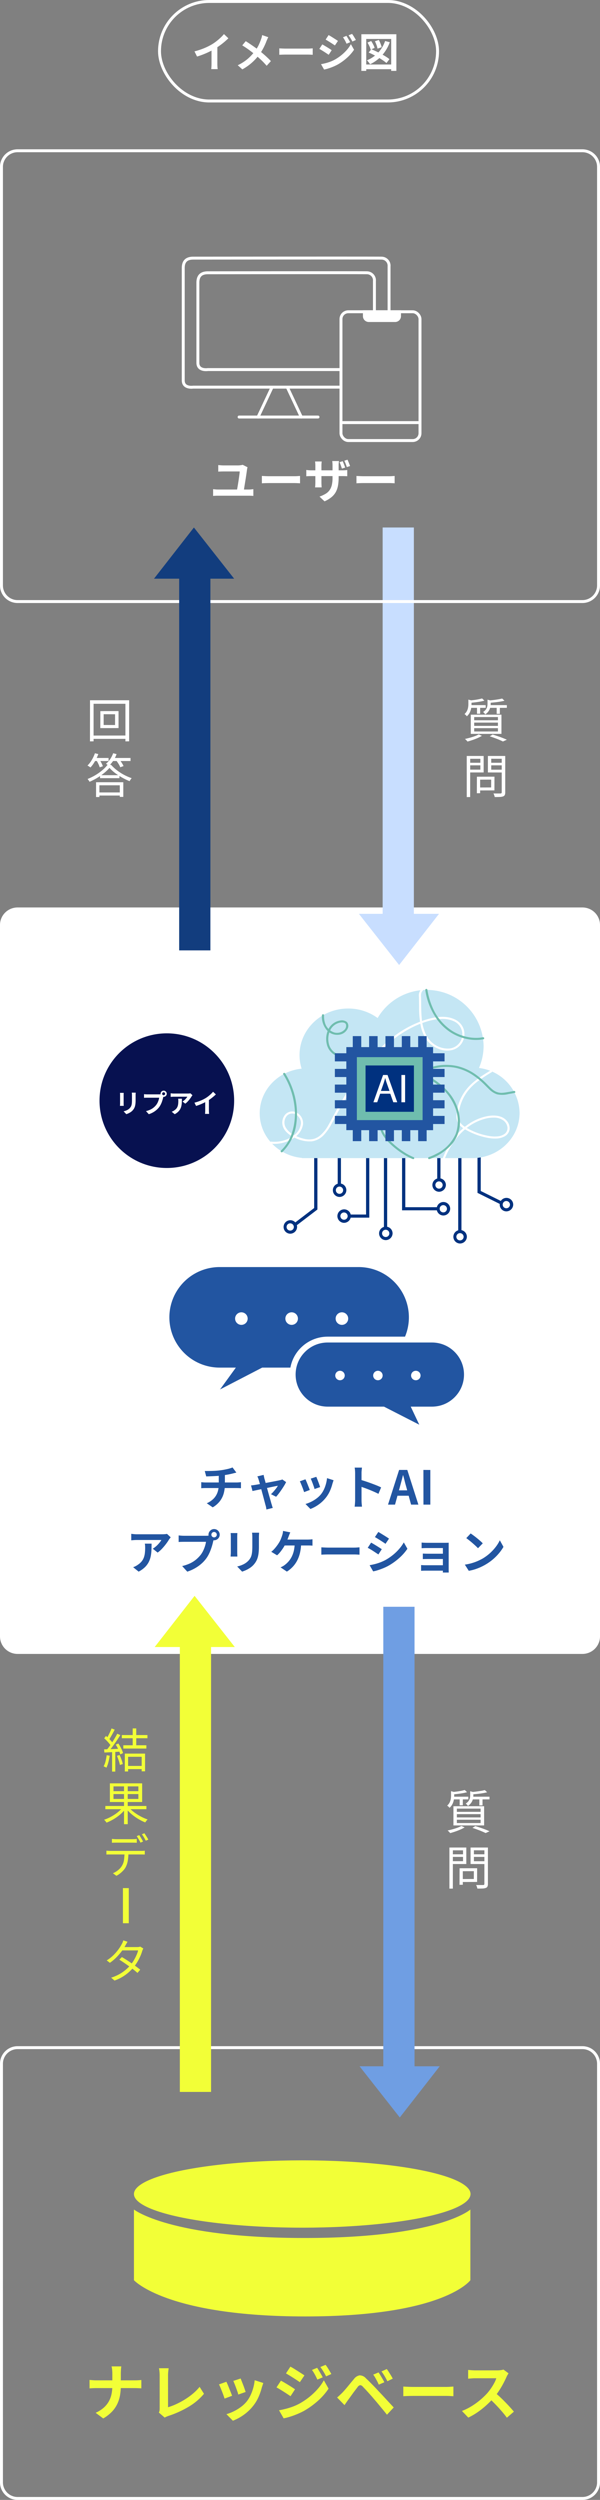 <svg xmlns="http://www.w3.org/2000/svg" xmlns:xlink="http://www.w3.org/1999/xlink" width="205" height="854" viewBox="0 0 205 854">
  <rect x="0" y="0" width="205" height="854" fill="#808080" stroke="none"/>
  <defs>
    <clipPath id="clip-path">
      <rect id="長方形_85629" data-name="長方形 85629" width="88.794" height="86.979" fill="none"/>
    </clipPath>
  </defs>
  <g id="グループ_80529" data-name="グループ 80529" transform="translate(-18181 4001)">
    <path id="パス_218831" data-name="パス 218831" d="M6-50H199a6,6,0,0,1,6,6V199a6,6,0,0,1-6,6H6a6,6,0,0,1-6-6V-44A6,6,0,0,1,6-50Z" transform="translate(18181 -3641)" fill="#fff"/>
    <g id="パス_218832" data-name="パス 218832" transform="translate(18181 -3292)" fill="none">
      <path d="M6-10H199a6,6,0,0,1,6,6V139a6,6,0,0,1-6,6H6a6,6,0,0,1-6-6V-4A6,6,0,0,1,6-10Z" stroke="none"/>
      <path d="M 6 -9 C 3.243 -9 1 -6.757 1 -4 L 1 139 C 1 141.757 3.243 144 6 144 L 199 144 C 201.757 144 204 141.757 204 139 L 204 -4 C 204 -6.757 201.757 -9 199 -9 L 6 -9 M 6 -10 L 199 -10 C 202.314 -10 205 -7.314 205 -4 L 205 139 C 205 142.314 202.314 145 199 145 L 6 145 C 2.686 145 0 142.314 0 139 L 0 -4 C 0 -7.314 2.686 -10 6 -10 Z" stroke="none" fill="#fff"/>
    </g>
    <path id="パス_218833" data-name="パス 218833" d="M16726.615-3604.634h-131.979v10.67h131.979v8.113l17.486-13.745-17.486-13.634Z" transform="translate(14717.771 -20415.439) rotate(90)" fill="#c8deff"/>
    <path id="パス_218842" data-name="パス 218842" d="M-1.3-13.408l.8.752a12.7,12.7,0,0,1-1.472.336q-.832.144-1.7.248T-5.36-11.9a1.6,1.6,0,0,0-.1-.392,2.47,2.47,0,0,0-.184-.392q.768-.08,1.584-.184t1.544-.248Q-1.792-13.264-1.3-13.408Zm6.864.032.8.752q-.688.176-1.568.32t-1.816.24q-.936.1-1.8.16a2.358,2.358,0,0,0-.112-.392A2.98,2.98,0,0,0,.9-12.688q.832-.064,1.7-.176t1.656-.24A13.167,13.167,0,0,0,5.568-13.376Zm-11.536.368,1.392.384q-.032.16-.32.208v1.04a8.039,8.039,0,0,1-.12,1.312A5.281,5.281,0,0,1-5.48-8.632,4.514,4.514,0,0,1-6.5-7.3,1.087,1.087,0,0,0-6.7-7.568q-.144-.144-.3-.28A2.517,2.517,0,0,0-7.3-8.064a3.729,3.729,0,0,0,.856-1.1,4.209,4.209,0,0,0,.376-1.16,6.776,6.776,0,0,0,.1-1.1Zm6.544.032,1.376.352q-.016.16-.3.192v.928a5.254,5.254,0,0,1-.144,1.16A3.87,3.87,0,0,1,.96-9.1,4.2,4.2,0,0,1-.208-7.952a1.887,1.887,0,0,0-.208-.3q-.128-.152-.272-.3A1.578,1.578,0,0,0-.96-8.768a3.374,3.374,0,0,0,.984-.888,2.778,2.778,0,0,0,.44-.952,4.08,4.08,0,0,0,.112-.928ZM-5.488-11.12H-.064v.928H-5.488Zm6.544,0H7.168v.928H1.056Zm-4.08.336h1.072v2.608H-3.024Zm6.72,0H4.784v2.64H3.7Zm-7.68,5.632v1.12H4.128v-1.12Zm0,1.9v1.136H4.128V-3.248Zm0-3.792v1.1H4.128v-1.1Zm-1.168-.816H5.328V-1.3H-5.152Zm6.5,7.392.976-.608Q3.2-.8,4.1-.5t1.7.616q.8.312,1.376.584l-1.344.608q-.5-.256-1.216-.56T3.056.136Q2.224-.176,1.344-.464ZM-2.432-1.12l1.1.5a14.441,14.441,0,0,1-1.5.752Q-3.664.5-4.56.8t-1.7.528a3.417,3.417,0,0,0-.256-.3Q-6.672.864-6.84.7A2.108,2.108,0,0,0-7.152.432q.832-.176,1.7-.416t1.656-.528A9.7,9.7,0,0,0-2.432-1.12Zm-.112,14.456,5.488-.016-.016,4.688-5.472.016V17.016L1.808,17l.016-2.672-4.368.016Zm-.512,0,1.1-.016v5.648l-1.12.016ZM-5.968,8.568H-1.52l.016.88H-5.968Zm7.376,0H5.952v.88H1.408Zm4.016-2.32h1.2V18.664a2.078,2.078,0,0,1-.16.92,1.021,1.021,0,0,1-.56.472,3.519,3.519,0,0,1-1.112.192q-.712.032-1.768.032a1.886,1.886,0,0,0-.088-.4q-.072-.224-.16-.448a2.594,2.594,0,0,0-.184-.384q.544.016,1.032.016H5.008a.488.488,0,0,0,.312-.1.462.462,0,0,0,.1-.3Zm-11.3,0h5.12V11.88h-5.12v-.96h4V7.208h-4Zm11.92,0v.96L1.84,7.192v3.744H6.048v.96L.7,11.88V6.248Zm-12.576,0h1.184L-5.36,20.28l-1.168.016Z" transform="translate(18347 -3749)" fill="#fff"/>
    <path id="パス_218841" data-name="パス 218841" d="M-2.016-8.016v3.68l3.9.016V-8Zm-1.12-1.056,6.208-.016V-3.28l-6.224.016Zm-3.536-3.712H6.7L6.688,1.248l-1.264.016V-11.584H-5.456V1.248l-1.232.016ZM-6-.72,6.16-.736V.4H-5.984Zm2.752,13.528H3.376v1.024H-3.248Zm-.7,5.9h8v1.056h-8Zm3.92-8.4A13,13,0,0,1-1.8,12.032,20.955,20.955,0,0,1-4.16,13.7a19.726,19.726,0,0,1-2.672,1.368,2.875,2.875,0,0,0-.3-.48q-.2-.272-.376-.48A18.239,18.239,0,0,0-4.776,12.76a17.422,17.422,0,0,0,2.368-1.7A11.56,11.56,0,0,0-.672,9.256H.5a14.665,14.665,0,0,0,2.056,1.9,17.414,17.414,0,0,0,2.464,1.576,17.014,17.014,0,0,0,2.552,1.1,3.081,3.081,0,0,0-.4.5l-.336.52a20.806,20.806,0,0,1-2.5-1.2A20.606,20.606,0,0,1,1.9,12.072,13.714,13.714,0,0,1-.032,10.312Zm-4.576,4.912H4.7v5.008H3.5V16.264h-6.96V20.28H-4.608Zm-.736-8.288H-.336v1.04H-5.344Zm6.048,0H7.168v1.04H.7Zm-5.7-1.616,1.152.288a14.866,14.866,0,0,1-.752,1.72A15.749,15.749,0,0,1-5.512,8.9a9.94,9.94,0,0,1-1.016,1.288,2.115,2.115,0,0,0-.28-.224q-.184-.128-.384-.248t-.344-.2A8.857,8.857,0,0,0-6.072,7.624,12.892,12.892,0,0,0-4.992,5.32Zm6.224,0L2.4,5.608a10,10,0,0,1-1.12,2.24A9.82,9.82,0,0,1-.224,9.64,1.5,1.5,0,0,0-.5,9.4L-.88,9.136a2.743,2.743,0,0,0-.352-.216A7.217,7.217,0,0,0,.216,7.328,8.568,8.568,0,0,0,1.232,5.32ZM-4.512,7.7l1.024-.288q.352.544.7,1.2a7.525,7.525,0,0,1,.5,1.152l-1.072.368a8.553,8.553,0,0,0-.464-1.184A9.783,9.783,0,0,0-4.512,7.7Zm6.736.016L3.28,7.368a11.822,11.822,0,0,1,.864,1.176,7.577,7.577,0,0,1,.64,1.16l-1.12.4a6.834,6.834,0,0,0-.592-1.16A12.234,12.234,0,0,0,2.224,7.72Z" transform="translate(18218.428 -3749)" fill="#fff"/>
    <path id="パス_218846" data-name="パス 218846" d="M-1.3-13.408l.8.752a12.7,12.7,0,0,1-1.472.336q-.832.144-1.7.248T-5.36-11.9a1.6,1.6,0,0,0-.1-.392,2.47,2.47,0,0,0-.184-.392q.768-.08,1.584-.184t1.544-.248Q-1.792-13.264-1.3-13.408Zm6.864.032.8.752q-.688.176-1.568.32t-1.816.24q-.936.1-1.8.16a2.358,2.358,0,0,0-.112-.392A2.98,2.98,0,0,0,.9-12.688q.832-.064,1.7-.176t1.656-.24A13.167,13.167,0,0,0,5.568-13.376Zm-11.536.368,1.392.384q-.032.16-.32.208v1.04a8.039,8.039,0,0,1-.12,1.312A5.281,5.281,0,0,1-5.48-8.632,4.514,4.514,0,0,1-6.5-7.3,1.087,1.087,0,0,0-6.7-7.568q-.144-.144-.3-.28A2.517,2.517,0,0,0-7.3-8.064a3.729,3.729,0,0,0,.856-1.1,4.209,4.209,0,0,0,.376-1.16,6.776,6.776,0,0,0,.1-1.1Zm6.544.032,1.376.352q-.016.16-.3.192v.928a5.254,5.254,0,0,1-.144,1.16A3.87,3.87,0,0,1,.96-9.1,4.2,4.2,0,0,1-.208-7.952a1.887,1.887,0,0,0-.208-.3q-.128-.152-.272-.3A1.578,1.578,0,0,0-.96-8.768a3.374,3.374,0,0,0,.984-.888,2.778,2.778,0,0,0,.44-.952,4.08,4.08,0,0,0,.112-.928ZM-5.488-11.12H-.064v.928H-5.488Zm6.544,0H7.168v.928H1.056Zm-4.08.336h1.072v2.608H-3.024Zm6.72,0H4.784v2.64H3.7Zm-7.68,5.632v1.12H4.128v-1.12Zm0,1.9v1.136H4.128V-3.248Zm0-3.792v1.1H4.128v-1.1Zm-1.168-.816H5.328V-1.3H-5.152Zm6.5,7.392.976-.608Q3.2-.8,4.1-.5t1.7.616q.8.312,1.376.584l-1.344.608q-.5-.256-1.216-.56T3.056.136Q2.224-.176,1.344-.464ZM-2.432-1.12l1.1.5a14.441,14.441,0,0,1-1.5.752Q-3.664.5-4.56.8t-1.7.528a3.417,3.417,0,0,0-.256-.3Q-6.672.864-6.84.7A2.108,2.108,0,0,0-7.152.432q.832-.176,1.7-.416t1.656-.528A9.7,9.7,0,0,0-2.432-1.12Zm-.112,14.456,5.488-.016-.016,4.688-5.472.016V17.016L1.808,17l.016-2.672-4.368.016Zm-.512,0,1.1-.016v5.648l-1.12.016ZM-5.968,8.568H-1.52l.016.88H-5.968Zm7.376,0H5.952v.88H1.408Zm4.016-2.32h1.2V18.664a2.078,2.078,0,0,1-.16.92,1.021,1.021,0,0,1-.56.472,3.519,3.519,0,0,1-1.112.192q-.712.032-1.768.032a1.886,1.886,0,0,0-.088-.4q-.072-.224-.16-.448a2.594,2.594,0,0,0-.184-.384q.544.016,1.032.016H5.008a.488.488,0,0,0,.312-.1.462.462,0,0,0,.1-.3Zm-11.3,0h5.12V11.88h-5.12v-.96h4V7.208h-4Zm11.92,0v.96L1.84,7.192v3.744H6.048v.96L.7,11.88V6.248Zm-12.576,0h1.184L-5.36,20.28l-1.168.016Z" transform="translate(18341.078 -3376.112)" fill="#fff"/>
    <path id="パス_218834" data-name="パス 218834" d="M16726.615-3604.634h-151.979v10.67h151.979v8.113l17.486-13.745-17.486-13.634Z" transform="translate(21847.078 13288.26) rotate(-90)" fill="#f2ff37"/>
    <path id="パス_218845" data-name="パス 218845" d="M2.336-13.44H3.552v6.272H2.336ZM.256-.624H5.968V.464H.256ZM-1.376-11.168H7.376v1.088H-1.376ZM-.864-7.68H7.008v1.12H-.864Zm.512,2.848H6.56V1.216H5.408v-4.96H.768V1.264H-.352ZM-4.88-13.44l1.072.416q-.288.576-.64,1.216t-.688,1.224q-.336.584-.656,1.032l-.832-.368q.3-.464.624-1.08t.624-1.264Q-5.072-12.912-4.88-13.44Zm1.936,1.824,1.056.448q-.56.912-1.24,1.912T-4.5-7.312q-.688.944-1.3,1.632l-.768-.4q.464-.544.96-1.232t.984-1.44q.488-.752.92-1.488T-2.944-11.616Zm-4.448,1.552.592-.8q.448.368.912.816t.848.888a5.5,5.5,0,0,1,.592.792l-.64.928a6.9,6.9,0,0,0-.6-.848q-.376-.464-.824-.928T-7.392-10.064ZM-3.456-7.9l.9-.384q.352.528.672,1.12t.568,1.152A6.316,6.316,0,0,1-.96-5.008L-1.9-4.56a9.489,9.489,0,0,0-.368-1.024q-.24-.576-.544-1.184A12.663,12.663,0,0,0-3.456-7.9ZM-7.424-6.288q1.072-.032,2.552-.088t3.048-.136l-.016.992q-1.488.1-2.928.184t-2.56.136ZM-3.04-4.064l.9-.3q.352.736.664,1.6A11.029,11.029,0,0,1-1.04-1.28l-.992.336a10.97,10.97,0,0,0-.4-1.512Q-2.72-3.328-3.04-4.064Zm-3.5-.224,1.024.176A19.446,19.446,0,0,1-5.968-1.88,9.718,9.718,0,0,1-6.64-.016a1.864,1.864,0,0,0-.28-.16l-.352-.168A2.9,2.9,0,0,0-7.6-.48a6.86,6.86,0,0,0,.664-1.752A20.551,20.551,0,0,0-6.544-4.288ZM-4.7-5.824h1.088V1.312H-4.7Zm-2.3,18.88H7.024v1.1H-7.008ZM-.624,5.728H.64V19.28H-.624Zm-.432,7.792,1.008.448A12.318,12.318,0,0,1-1.872,15.9a15.987,15.987,0,0,1-2.3,1.656,16.138,16.138,0,0,1-2.424,1.192q-.1-.144-.24-.336t-.3-.36a3.869,3.869,0,0,0-.3-.3,13.415,13.415,0,0,0,1.808-.736,16.579,16.579,0,0,0,1.768-1.008,12.921,12.921,0,0,0,1.568-1.2A10.167,10.167,0,0,0-1.056,13.52Zm2.048-.048a9.273,9.273,0,0,0,1.272,1.28,15.4,15.4,0,0,0,1.608,1.176,17.722,17.722,0,0,0,1.784,1,14.718,14.718,0,0,0,1.784.736,3.1,3.1,0,0,0-.288.3q-.16.184-.3.376t-.232.336a16.545,16.545,0,0,1-1.8-.856,17.65,17.65,0,0,1-1.792-1.128,16.723,16.723,0,0,1-1.64-1.336A12.436,12.436,0,0,1,.048,13.9Zm-5.216-4.48v1.664h8.5V8.992Zm0-2.624V8h8.5V6.368Zm-1.232-1.04H5.568V11.7H-5.456Zm.7,18.976.712.064q.36.032.744.032H2.24q.336,0,.744-.024t.744-.072v1.328q-.352-.032-.744-.04t-.744-.008H-3.28q-.4,0-.776.008t-.7.04ZM-6.64,28.32q.32.032.664.056t.712.024H5.216q.256,0,.608-.016a5.406,5.406,0,0,0,.64-.064v1.328q-.256-.016-.6-.024t-.648-.008H-5.968q-.352,0-.672.032Zm7.52.656a16.33,16.33,0,0,1-.216,2.76A7.636,7.636,0,0,1-.08,34a5.535,5.535,0,0,1-.776,1.064A9.453,9.453,0,0,1-1.944,36.08a7.591,7.591,0,0,1-1.288.832l-1.184-.88a7.121,7.121,0,0,0,1.744-1.04,5.6,5.6,0,0,0,1.28-1.408,5.256,5.256,0,0,0,.768-2.12,18.237,18.237,0,0,0,.16-2.488Zm3.68-5.968a7.866,7.866,0,0,1,.448.664q.24.392.472.792t.392.736l-.864.384q-.24-.5-.608-1.128t-.688-1.1Zm1.76-.64q.208.288.464.688t.5.792a7.564,7.564,0,0,1,.384.7l-.864.384q-.256-.528-.616-1.144a9.425,9.425,0,0,0-.712-1.064Zm-7.68,42.3q.768.448,1.616.992t1.688,1.128q.84.584,1.608,1.144t1.36,1.056l-.944,1.1q-.544-.5-1.3-1.1T1.056,67.784q-.848-.616-1.7-1.192t-1.584-1.04Zm7.328-2.928a2.417,2.417,0,0,0-.208.424q-.1.248-.176.44a12.814,12.814,0,0,1-.64,1.76,18.292,18.292,0,0,1-.976,1.9A14.506,14.506,0,0,1,2.688,68.1a15.417,15.417,0,0,1-2.68,2.552A14.719,14.719,0,0,1-3.872,72.7l-1.152-.992a14.389,14.389,0,0,0,2.712-1.144,14.072,14.072,0,0,0,2.2-1.5,13.313,13.313,0,0,0,1.7-1.68,11.68,11.68,0,0,0,1.144-1.616,16.593,16.593,0,0,0,.9-1.752,9.361,9.361,0,0,0,.56-1.624H-1.744l.512-1.136H3.856a4.079,4.079,0,0,0,.592-.04,1.953,1.953,0,0,0,.464-.12ZM.576,59.44q-.208.32-.4.672t-.32.576a18.111,18.111,0,0,1-1.24,1.928A18.777,18.777,0,0,1-3.16,64.7a16.12,16.12,0,0,1-2.3,1.936l-1.072-.832a12.6,12.6,0,0,0,2.384-1.872,16.133,16.133,0,0,0,1.7-2,14.519,14.519,0,0,0,1.056-1.7,4.58,4.58,0,0,0,.288-.584,3.724,3.724,0,0,0,.224-.68Z" transform="translate(18224 -3397.112)" fill="#f2ff37"/>
    <g id="グループ_80524" data-name="グループ 80524" transform="translate(17994 -9331)">
      <g id="長方形_85621" data-name="長方形 85621" transform="translate(241 5330)" fill="none" stroke="#fff" stroke-width="1">
        <rect width="96" height="35" rx="17.5" stroke="none"/>
        <rect x="0.5" y="0.5" width="95" height="34" rx="17" fill="none"/>
      </g>
      <path id="パス_218839" data-name="パス 218839" d="M-34.552-5.446a24.5,24.5,0,0,0,3.423-1.141,20.363,20.363,0,0,0,2.695-1.365,15.274,15.274,0,0,0,1.463-1.029q.735-.581,1.386-1.2a11.745,11.745,0,0,0,1.1-1.176l1.512,1.442q-.644.63-1.407,1.274T-25.97-7.406q-.826.588-1.638,1.078-.8.462-1.785.952t-2.079.924q-1.092.434-2.2.77Zm5.824-1.61,1.988-.462v6.3q0,.308.014.672t.042.679a3.34,3.34,0,0,0,.07.483h-2.212q.028-.168.049-.483t.035-.679q.014-.364.014-.672Zm19.39-3.234a5.97,5.97,0,0,0-.308.623q-.168.385-.28.637-.252.7-.63,1.519t-.854,1.645a14.992,14.992,0,0,1-1.05,1.582,19.761,19.761,0,0,1-1.463,1.715A17.542,17.542,0,0,1-15.792-.882,18.237,18.237,0,0,1-18.2.7L-19.768-.714a15.592,15.592,0,0,0,3.3-2.093,15.912,15.912,0,0,0,2.478-2.625A11.156,11.156,0,0,0-12.621-7.6,19.46,19.46,0,0,0-11.76-9.73a4.921,4.921,0,0,0,.2-.651q.091-.371.133-.637Zm-7.7,1.358q.532.322,1.127.721t1.2.819q.609.42,1.162.826t1,.742q1.12.882,2.184,1.834t1.918,1.862l-1.442,1.6Q-10.808-1.6-11.76-2.5t-2.058-1.827q-.378-.322-.868-.7t-1.057-.8q-.567-.42-1.2-.847T-18.228-7.5Zm11.466,2.45.644.035q.392.021.819.035t.791.014H4.2q.49,0,.924-.035t.714-.049v2.2l-.714-.042q-.476-.028-.924-.028H-3.318q-.6,0-1.232.021t-1.022.049Zm22.932-4.27q.2.294.427.679t.455.77q.224.385.392.721l-1.218.518q-.21-.448-.392-.805t-.385-.7q-.2-.343-.455-.693Zm1.918-.672a5.81,5.81,0,0,1,.462.644q.238.378.462.756t.392.686l-1.19.532q-.224-.434-.427-.784t-.413-.672q-.21-.322-.476-.672Zm-8.008.406q.35.182.784.448t.882.553l.854.546q.406.259.672.455l-1.036,1.54-.693-.462q-.4-.266-.84-.546t-.868-.539q-.427-.259-.763-.455ZM8.68-1.078q.784-.14,1.6-.35a15.693,15.693,0,0,0,1.61-.511A11.7,11.7,0,0,0,13.44-2.66a15.737,15.737,0,0,0,2.219-1.512,15.335,15.335,0,0,0,1.855-1.785A10.763,10.763,0,0,0,18.886-7.91l1.078,1.9a14.565,14.565,0,0,1-2.4,2.751A18.5,18.5,0,0,1,14.406-.966a16.419,16.419,0,0,1-1.568.749q-.854.357-1.673.609A12.707,12.707,0,0,1,9.73.756Zm.434-6.748q.35.182.8.448t.9.539q.448.273.847.532t.665.455L11.3-4.284q-.308-.21-.707-.476t-.84-.546q-.441-.28-.868-.539t-.777-.441ZM30.576-8.988l1.6.406a13.666,13.666,0,0,1-2.688,4.536,13.022,13.022,0,0,1-4.046,3,2.931,2.931,0,0,0-.28-.427q-.2-.259-.406-.511t-.378-.42A10.79,10.79,0,0,0,28.2-5,11.061,11.061,0,0,0,30.576-8.988ZM24.962-5.054l.91-1.134q.784.322,1.652.735t1.715.868q.847.455,1.582.917a11.55,11.55,0,0,1,1.239.882L31.038-1.47a12.237,12.237,0,0,0-1.183-.9q-.707-.483-1.533-.973t-1.694-.931Q25.76-4.718,24.962-5.054Zm-.406-3.4,1.26-.532a12.047,12.047,0,0,1,.7,1.2,6.575,6.575,0,0,1,.476,1.148l-1.344.588a6.11,6.11,0,0,0-.427-1.169A11.349,11.349,0,0,0,24.556-8.456ZM27.1-8.9l1.33-.448a12.916,12.916,0,0,1,.588,1.267,6.71,6.71,0,0,1,.378,1.2l-1.4.5a6.351,6.351,0,0,0-.189-.756q-.133-.434-.315-.9A9.34,9.34,0,0,0,27.1-8.9ZM22.47-11.3H34.426V1.218H32.662V-9.688H24.136V1.218H22.47ZM23.436-.966h9.912V.644H23.436Z" transform="translate(288 5353)" fill="#fff"/>
    </g>
    <g id="グループ_80525" data-name="グループ 80525" transform="translate(18269.73 -3663.181)">
      <path id="パス_218723" data-name="パス 218723" d="M1026.994,776.1l-8.147-4.047V757.716h1.111v13.69l7.548,3.749Z" transform="translate(-944.435 -702.374)" fill="#00317f"/>
      <rect id="長方形_85622" data-name="長方形 85622" width="1.111" height="27.562" transform="translate(67.824 55.341)" fill="#00317f"/>
      <rect id="長方形_85623" data-name="長方形 85623" width="1.111" height="10.486" transform="translate(60.655 55.341)" fill="#00317f"/>
      <path id="パス_218724" data-name="パス 218724" d="M679.636,778.014H666v-20.3h1.111V776.95h12.523Z" transform="translate(-617.36 -702.375)" fill="#00317f"/>
      <rect id="長方形_85624" data-name="長方形 85624" width="1.111" height="27.562" transform="translate(42.442 55.341)" fill="#00317f"/>
      <path id="パス_218725" data-name="パス 218725" d="M146.923,773.515l-.693-.832,7.929-6.058V746.28h1.111v20.858Z" transform="translate(-135.55 -691.774)" fill="#00317f"/>
      <rect id="長方形_85625" data-name="長方形 85625" width="1.111" height="13.41" transform="translate(26.65 54.506)" fill="#00317f"/>
      <path id="パス_218726" data-name="パス 218726" d="M402.41,769.919h-8.694v-1.064H401.3V746.28h1.111Z" transform="translate(-364.962 -691.774)" fill="#00317f"/>
      <g id="グループ_80490" data-name="グループ 80490" transform="translate(0 0.001)">
        <g id="グループ_80489" data-name="グループ 80489" transform="translate(0 0)" clip-path="url(#clip-path)">
          <path id="パス_218727" data-name="パス 218727" d="M1129.5,984.774a1.774,1.774,0,1,0,1.851,1.773,1.813,1.813,0,0,0-1.851-1.773" transform="translate(-1045.288 -912.851)" fill="#fff"/>
          <path id="パス_218728" data-name="パス 218728" d="M1122.447,982.1a2.307,2.307,0,1,1,2.406-2.3,2.36,2.36,0,0,1-2.406,2.3m0-3.546a1.242,1.242,0,1,0,1.3,1.241,1.27,1.27,0,0,0-1.3-1.241" transform="translate(-1038.238 -906.099)" fill="#00317f"/>
          <path id="パス_218729" data-name="パス 218729" d="M912.762,1135.091a1.774,1.774,0,1,0,1.851,1.773,1.813,1.813,0,0,0-1.851-1.773" transform="translate(-844.382 -1052.189)" fill="#fff"/>
          <path id="パス_218730" data-name="パス 218730" d="M905.713,1132.417a2.307,2.307,0,1,1,2.406-2.3,2.36,2.36,0,0,1-2.406,2.3m0-3.546a1.242,1.242,0,1,0,1.3,1.241,1.27,1.27,0,0,0-1.3-1.241" transform="translate(-837.334 -1045.437)" fill="#00317f"/>
          <path id="パス_218731" data-name="パス 218731" d="M814.6,893.037a1.774,1.774,0,1,0,1.851,1.773,1.813,1.813,0,0,0-1.851-1.773" transform="translate(-753.391 -827.814)" fill="#fff"/>
          <path id="パス_218732" data-name="パス 218732" d="M807.552,890.363a2.307,2.307,0,1,1,2.406-2.3,2.36,2.36,0,0,1-2.406,2.3m0-3.546a1.242,1.242,0,1,0,1.3,1.241,1.271,1.271,0,0,0-1.3-1.241" transform="translate(-746.342 -821.062)" fill="#00317f"/>
          <path id="パス_218733" data-name="パス 218733" d="M834.69,1004.085a1.774,1.774,0,1,0,1.851,1.773,1.813,1.813,0,0,0-1.851-1.773" transform="translate(-772.012 -930.751)" fill="#fff"/>
          <path id="パス_218734" data-name="パス 218734" d="M827.64,1001.411a2.307,2.307,0,1,1,2.406-2.3,2.36,2.36,0,0,1-2.406,2.3m0-3.546a1.242,1.242,0,1,0,1.3,1.241,1.27,1.27,0,0,0-1.3-1.241" transform="translate(-764.963 -923.999)" fill="#00317f"/>
          <path id="パス_218735" data-name="パス 218735" d="M349,917.309a1.774,1.774,0,1,0,1.851,1.773A1.813,1.813,0,0,0,349,917.309" transform="translate(-321.799 -850.313)" fill="#fff"/>
          <path id="パス_218736" data-name="パス 218736" d="M341.955,914.634a2.307,2.307,0,1,1,2.406-2.3,2.36,2.36,0,0,1-2.406,2.3m0-3.546a1.242,1.242,0,1,0,1.3,1.241,1.27,1.27,0,0,0-1.3-1.241" transform="translate(-314.75 -843.56)" fill="#00317f"/>
          <path id="パス_218737" data-name="パス 218737" d="M370.229,1038.392a1.774,1.774,0,1,0,1.851,1.773,1.813,1.813,0,0,0-1.851-1.773" transform="translate(-341.473 -962.553)" fill="#fff"/>
          <path id="パス_218738" data-name="パス 218738" d="M363.18,1035.719a2.307,2.307,0,1,1,2.406-2.305,2.36,2.36,0,0,1-2.406,2.305m0-3.546a1.242,1.242,0,1,0,1.3,1.241,1.27,1.27,0,0,0-1.3-1.241" transform="translate(-334.425 -955.801)" fill="#00317f"/>
          <path id="パス_218739" data-name="パス 218739" d="M565.222,1119.259a1.774,1.774,0,1,0,1.851,1.773,1.813,1.813,0,0,0-1.851-1.773" transform="translate(-522.225 -1037.514)" fill="#fff"/>
          <path id="パス_218740" data-name="パス 218740" d="M558.173,1116.585a2.307,2.307,0,1,1,2.406-2.305,2.36,2.36,0,0,1-2.406,2.305m0-3.546a1.242,1.242,0,1,0,1.3,1.241,1.27,1.27,0,0,0-1.3-1.241" transform="translate(-515.176 -1030.761)" fill="#00317f"/>
          <path id="パス_218741" data-name="パス 218741" d="M118.484,1089.217a1.774,1.774,0,1,0,1.851,1.773,1.813,1.813,0,0,0-1.851-1.773" transform="translate(-108.115 -1009.666)" fill="#fff"/>
          <path id="パス_218742" data-name="パス 218742" d="M111.436,1086.544a2.307,2.307,0,1,1,2.406-2.3,2.36,2.36,0,0,1-2.406,2.3m0-3.546a1.242,1.242,0,1,0,1.3,1.241,1.27,1.27,0,0,0-1.3-1.241" transform="translate(-101.067 -1002.914)" fill="#00317f"/>
          <path id="パス_218743" data-name="パス 218743" d="M74.916,31.442A18.8,18.8,0,0,0,76.5,23.877a19.441,19.441,0,0,0-36.207-9.5,17.025,17.025,0,0,0-10.061-3.248c-9.18,0-16.622,7.129-16.622,15.922a15.3,15.3,0,0,0,.714,4.628C6.274,32.484,0,39,0,46.919,0,54.894,6.363,61.445,14.492,62.17l-.032.068H72.639c8.922,0,16.155-6.928,16.155-15.475A15.712,15.712,0,0,0,74.916,31.442" transform="translate(0 -4.428)" fill="#c4e6f4"/>
          <path id="パス_218744" data-name="パス 218744" d="M49.028,53.808a11.813,11.813,0,0,0,8.188-2.258A.345.345,0,0,0,57.141,51a6.811,6.811,0,0,1-3.24-2.923,3.581,3.581,0,0,1,.158-3.3A2.468,2.468,0,0,1,57.1,43.661a3.4,3.4,0,0,1,2.119,3.163,5.851,5.851,0,0,1-2.52,4.228.345.345,0,0,0,.074.552,11.321,11.321,0,0,0,6.1,1.418,6.964,6.964,0,0,0,4.151-2.173,17.74,17.74,0,0,0,2.752-4c.979-1.808,1.931-3.627,2.948-5.417,2.054-3.617,4.234-7.179,6.612-10.61A64.672,64.672,0,0,1,87,21.527a40.891,40.891,0,0,1,9.338-6.988,32.206,32.206,0,0,1,5.55-2.352,19.3,19.3,0,0,1,5.207-.988,9.2,9.2,0,0,1,4.564.884,4.883,4.883,0,0,1,2.6,3.4,4.88,4.88,0,0,1-4.885,5.837,7.961,7.961,0,0,1-4.284-1.264,8.613,8.613,0,0,1-3.166-3.527,15.923,15.923,0,0,1-1.456-5.773c-.19-2.142-.167-4.3-.195-6.448-.011-.888-.224-2.015.509-2.7.339-.316-.18-.813-.519-.5a3.209,3.209,0,0,0-.731,2.649c.014,1.108.026,2.216.043,3.324a32.857,32.857,0,0,0,.573,6.5,12.071,12.071,0,0,0,2.332,5.147,9.38,9.38,0,0,0,3.874,2.736,7.561,7.561,0,0,0,4.53.356,5.5,5.5,0,0,0,3.515-2.734,5.771,5.771,0,0,0,.393-4.468,5.735,5.735,0,0,0-3.068-3.291c-3.2-1.491-7.049-.782-10.266.257a36.05,36.05,0,0,0-10.717,5.733,50.786,50.786,0,0,0-8.688,8.643,99.474,99.474,0,0,0-7.1,10.267q-1.766,2.868-3.407,5.8c-.982,1.756-1.875,3.559-2.879,5.3a12.38,12.38,0,0,1-3.12,3.864A5.852,5.852,0,0,1,63.4,52.219a6.881,6.881,0,0,1-3.2-.1A14.9,14.9,0,0,1,57.141,51l.074.552a6.72,6.72,0,0,0,2.7-4.294,4.1,4.1,0,0,0-2.063-4.015,3.224,3.224,0,0,0-4,.6,4.244,4.244,0,0,0-.87,3.847c.478,1.806,2.141,3.092,3.788,3.92l-.074-.552A11.075,11.075,0,0,1,49.028,53.1c-.47-.042-.467.662,0,.7" transform="translate(-45.121 -0.934)" fill="#fff"/>
          <path id="パス_218745" data-name="パス 218745" d="M872.879,380.512c-2.983,1.826-6.028,3.674-8.215,6.4a15.519,15.519,0,0,0-3.455,9.014,4.7,4.7,0,0,0,.643,2.754,6.406,6.406,0,0,0,2.062,1.837.388.388,0,0,0,.445-.055,17.312,17.312,0,0,1,6.269-3.338,11.6,11.6,0,0,1,3.537-.484,5.268,5.268,0,0,1,3.122,1.016,3.531,3.531,0,0,1,1.345,2.354,2.5,2.5,0,0,1-1.018,2.216,4.849,4.849,0,0,1-2.409.828,10.922,10.922,0,0,1-2.979-.158,22.719,22.719,0,0,1-7.139-2.517c-.271-.151-.538-.309-.8-.47a.389.389,0,0,0-.445.055,24.1,24.1,0,0,0-6.062,7.7c-.453.889-.86,1.8-1.234,2.72a.353.353,0,0,0,.256.433.378.378,0,0,0,.452-.246,26.256,26.256,0,0,1,5.135-8.269,21.786,21.786,0,0,1,1.972-1.843l-.445.055a23.51,23.51,0,0,0,7.508,2.943,13.483,13.483,0,0,0,3.367.329,6.366,6.366,0,0,0,2.909-.767,3.3,3.3,0,0,0,1.638-2.3,3.826,3.826,0,0,0-.936-2.972c-1.627-1.965-4.529-2.045-6.885-1.565a17.5,17.5,0,0,0-6.929,3.194q-.381.284-.747.585l.445-.055a5.827,5.827,0,0,1-1.7-1.445,3.762,3.762,0,0,1-.643-2.227,13.317,13.317,0,0,1,.863-4.543,15.42,15.42,0,0,1,2.2-4.053,17.966,17.966,0,0,1,3.511-3.423,56.348,56.348,0,0,1,4.732-3.1.356.356,0,0,0-.371-.607" transform="translate(-793.969 -352.669)" fill="#fff"/>
          <path id="パス_218746" data-name="パス 218746" d="M606.307,364.291c-.723.143-1.448.272-2.175.394a14.1,14.1,0,0,1-2.054.252,4.78,4.78,0,0,1-3.234-1.253c-.883-.743-1.639-1.614-2.471-2.407a27.874,27.874,0,0,0-2.805-2.352,18.282,18.282,0,0,0-6.523-3.109,17.763,17.763,0,0,0-7.516-.059,23.554,23.554,0,0,0-12.514,7.386,36.958,36.958,0,0,0-4.269,5.679c-1.321,2.138-2.543,4.581-2.381,7.13.154,2.43,1.652,4.459,3.369,6.152a28.042,28.042,0,0,0,6.169,4.59,15.84,15.84,0,0,0,1.869.883.372.372,0,0,0,.452-.246.359.359,0,0,0-.256-.433,19.41,19.41,0,0,1-3.476-1.881,27.11,27.11,0,0,1-3.026-2.287c-1.737-1.516-3.524-3.3-4.152-5.536-.679-2.412.277-4.886,1.464-7a35.325,35.325,0,0,1,4.025-5.736,23.7,23.7,0,0,1,11.781-7.763,17.515,17.515,0,0,1,7.279-.4,16.892,16.892,0,0,1,6.542,2.684,24.452,24.452,0,0,1,2.8,2.19c.868.781,1.653,1.634,2.492,2.441a7.274,7.274,0,0,0,2.768,1.817,8.612,8.612,0,0,0,4.039-.092c.669-.113,1.336-.233,2-.365.462-.091.267-.77-.2-.678" transform="translate(-519.425 -329.427)" fill="#6fbdae"/>
          <path id="パス_218747" data-name="パス 218747" d="M327.58,168.134a17.573,17.573,0,0,0,8.092-5.591,11.921,11.921,0,0,0,2.272-8.5,16.1,16.1,0,0,0-3.487-8.37,24.6,24.6,0,0,0-7.694-6.135,49.661,49.661,0,0,0-10.508-3.976,65.494,65.494,0,0,0-11.38-1.991c-1.6-.137-3.208-.174-4.8-.355a12.346,12.346,0,0,1-3.992-1.012,5.075,5.075,0,0,1-2.7-2.936,7,7,0,0,1,.263-5.06,4.752,4.752,0,0,1,3.554-2.727c.672-.092,1.637-.071,1.872.674a1.875,1.875,0,0,1-.447,1.71,3.572,3.572,0,0,1-3.5,1.021,4.853,4.853,0,0,1-3.227-3.3,7.44,7.44,0,0,1-.309-2.6c.018-.453-.716-.452-.734,0a7.058,7.058,0,0,0,1.542,4.952,4.741,4.741,0,0,0,4.224,1.709,3.728,3.728,0,0,0,3.139-2.352,2.012,2.012,0,0,0-.373-2,2.783,2.783,0,0,0-2.378-.491,5.411,5.411,0,0,0-3.834,2.743,7.657,7.657,0,0,0-.673,5.252,5.668,5.668,0,0,0,2.533,3.631,10.473,10.473,0,0,0,4.02,1.352c1.533.24,3.082.3,4.629.4q2.984.2,5.939.675a63.364,63.364,0,0,1,11.556,2.985,33.435,33.435,0,0,1,9.456,5.044,17.7,17.7,0,0,1,5.777,7.694,12.838,12.838,0,0,1,.12,9,13.717,13.717,0,0,1-6.7,6.787,18.364,18.364,0,0,1-2.437,1.083c-.44.155-.25.835.2.678" transform="translate(-269.596 -109.985)" fill="#6fbdae"/>
          <path id="パス_218748" data-name="パス 218748" d="M794.422,16.519a5.233,5.233,0,0,0-.664.1c-.213.029-.427.051-.642.068-.458.037-.917.05-1.376.042a14.532,14.532,0,0,1-2.71-.309,16.049,16.049,0,0,1-5.118-2.044,17.835,17.835,0,0,1-6.825-8.2,24.851,24.851,0,0,1-1.695-5.92.372.372,0,0,0-.452-.246.359.359,0,0,0-.256.433A22.873,22.873,0,0,0,778.9,10.731a17.419,17.419,0,0,0,4.058,3.88,16.666,16.666,0,0,0,5.2,2.333,15.851,15.851,0,0,0,3.181.479,14.106,14.106,0,0,0,1.55-.012q.4-.025.8-.075c.146-.018.292-.037.438-.059l.169-.027c.023,0,.237-.027.129-.027a.352.352,0,1,0,0-.7" transform="translate(-718.099 -0.002)" fill="#6fbdae"/>
          <path id="パス_218749" data-name="パス 218749" d="M98.78,393.148a25.829,25.829,0,0,1,3.725,10.154,21.192,21.192,0,0,1-1.113,10.822,14.553,14.553,0,0,1-3.406,5.06c-.335.32.185.818.519.5a16.7,16.7,0,0,0,4.788-10.065,25.082,25.082,0,0,0-1.161-11.081,26.7,26.7,0,0,0-2.718-5.742c-.243-.387-.879-.034-.634.355" transform="translate(-90.729 -363.95)" fill="#6fbdae"/>
          <path id="パス_218750" data-name="パス 218750" d="M389.333,229.446V226.67h-3.919v-2.1h-2.2v-3.754h-2.9v3.754h-2.685v-3.754h-2.9v3.754h-2.685v-3.754h-2.9v3.754h-2.685v-3.754h-2.9v3.754h-2.685v-3.754h-2.9v3.754h-2.2v2.1h-3.919v2.776h3.919v2.572h-3.919v2.776h3.919v2.572h-3.919v2.776h3.919v2.572h-3.919v2.776h3.919v2.572h-3.919v2.776h3.919v2.1h2.2V256.7h2.9v-3.754h2.685V256.7h2.9v-3.754h2.685V256.7h2.9v-3.754h2.685V256.7h2.9v-3.754h2.685V256.7h2.9v-3.754h2.2v-2.1h3.919v-2.776h-3.919V245.49h3.919v-2.776h-3.919v-2.572h3.919v-2.776h-3.919v-2.572h3.919v-2.776h-3.919v-2.572Z" transform="translate(-326.173 -204.685)" fill="#2255a1"/>
          <rect id="長方形_85626" data-name="長方形 85626" width="22.456" height="21.51" transform="translate(33.202 23.314)" fill="#6fbdae"/>
          <rect id="長方形_85627" data-name="長方形 85627" width="16.523" height="15.827" transform="translate(36.168 26.156)" fill="#00317f"/>
          <path id="パス_218751" data-name="パス 218751" d="M534.2,409.025l-1.011,2.933h-1.3l3.308-9.325h1.516l3.322,9.325H538.69l-1.04-2.933Zm3.192-.941-.953-2.684c-.217-.609-.361-1.162-.506-1.7H535.9c-.144.553-.3,1.121-.491,1.688l-.953,2.7Z" transform="translate(-493.04 -373.227)" fill="#fff"/>
          <rect id="長方形_85628" data-name="長方形 85628" width="1.257" height="9.325" transform="translate(48.423 29.406)" fill="#fff"/>
        </g>
      </g>
    </g>
    <path id="パス_218847" data-name="パス 218847" d="M-64.617-14.154q0-.525-.063-1.25a6.016,6.016,0,0,0-.21-1.207h3.339a11.009,11.009,0,0,0-.126,1.228q-.042.745-.042,1.25V-10a18.738,18.738,0,0,1-.273,3.266,11.688,11.688,0,0,1-.934,2.951,10.191,10.191,0,0,1-1.827,2.646,13.5,13.5,0,0,1-2.971,2.31l-2.6-1.932A10.86,10.86,0,0,0-67.567-2.5a8.306,8.306,0,0,0,1.753-2.163,8.779,8.779,0,0,0,.924-2.52A14.11,14.11,0,0,0-64.617-10v-4.158Zm-7.791,2.163,1.092.095q.609.053,1.239.053h13.083q.735,0,1.354-.042t.934-.084v2.856q-.315-.021-1-.052T-57.015-9.2H-69.993q-.693,0-1.3.032t-1.113.073ZM-48.72-.84a2.5,2.5,0,0,0,.231-.693,4.8,4.8,0,0,0,.042-.672V-13.587q0-.4-.031-.84t-.084-.85q-.052-.409-.116-.7h3.3q-.084.609-.147,1.2a11.229,11.229,0,0,0-.063,1.2v10.92a21.27,21.27,0,0,0,2.741-1.039,26.225,26.225,0,0,0,2.94-1.575,24.359,24.359,0,0,0,2.793-2.005A16.965,16.965,0,0,0-34.8-9.618l1.491,2.373a20.25,20.25,0,0,1-5.3,4.463,34.3,34.3,0,0,1-6.878,3.1q-.21.084-.546.21a3.633,3.633,0,0,0-.693.357Zm27.93-11.634q.147.336.389.956t.514,1.323q.273.7.483,1.333t.336.987l-2.52.882A8.763,8.763,0,0,0-21.882-8q-.21-.609-.462-1.292t-.5-1.312q-.252-.63-.441-1.05Zm7.749,1.533q-.168.5-.283.861t-.221.672a20.13,20.13,0,0,1-1.092,3.181A14.04,14.04,0,0,1-16.4-3.255a15.644,15.644,0,0,1-3.329,3.2,16.5,16.5,0,0,1-3.707,2.006l-2.2-2.247A14.234,14.234,0,0,0-23.2-1.229a15.692,15.692,0,0,0,2.478-1.5,10.967,10.967,0,0,0,2.058-1.953A10.874,10.874,0,0,0-17.4-6.752a15.1,15.1,0,0,0,.924-2.5,15.549,15.549,0,0,0,.493-2.635Zm-12.621-.42q.21.4.472,1.029t.536,1.323q.273.693.535,1.344t.41,1.092l-2.562.966q-.126-.42-.368-1.092t-.535-1.418q-.294-.745-.557-1.375a9.635,9.635,0,0,0-.451-.966ZM5.355-16.128q.294.441.641,1.019t.683,1.155q.336.578.588,1.082L5.439-12.1q-.315-.672-.588-1.208t-.577-1.05q-.3-.514-.682-1.039Zm2.877-1.008a8.716,8.716,0,0,1,.693.966q.357.567.693,1.134t.588,1.029l-1.785.8q-.336-.651-.641-1.176t-.619-1.008q-.315-.483-.714-1.008Zm-12.012.609q.525.273,1.176.672t1.323.83L0-14.207q.609.388,1.008.682l-1.554,2.31-1.04-.693q-.6-.4-1.26-.819t-1.3-.809q-.64-.388-1.144-.683ZM-7.665-1.617q1.176-.21,2.394-.525a23.54,23.54,0,0,0,2.415-.766A17.544,17.544,0,0,0-.525-3.99,23.605,23.605,0,0,0,2.8-6.258,23,23,0,0,0,5.586-8.936a16.144,16.144,0,0,0,2.058-2.929L9.261-9.009a21.847,21.847,0,0,1-3.6,4.127A27.747,27.747,0,0,1,.924-1.449,24.628,24.628,0,0,1-1.428-.326Q-2.709.21-3.937.588a19.06,19.06,0,0,1-2.153.546Zm.651-10.122q.525.273,1.2.672t1.344.808q.672.41,1.271.8t1,.683L-3.738-6.426Q-4.2-6.741-4.8-7.14t-1.26-.819q-.661-.42-1.3-.808t-1.165-.662Zm33.348-2.814q.294.42.662,1.029t.725,1.218q.357.609.588,1.113l-1.89.819q-.294-.672-.6-1.249t-.609-1.113a9.585,9.585,0,0,0-.7-1.06Zm2.814-1.155a11.81,11.81,0,0,1,.693,1q.378.6.745,1.2a11.982,11.982,0,0,1,.6,1.082l-1.827.882q-.336-.672-.651-1.228t-.641-1.071q-.325-.515-.725-1.04ZM12.18-5.985q.483-.4.861-.756t.882-.84q.357-.378.819-.9t1-1.176q.536-.651,1.1-1.334t1.113-1.333a3.033,3.033,0,0,1,1.911-1.228,2.884,2.884,0,0,1,2.2,1.06q.714.651,1.459,1.407T25-9.576q.724.756,1.354,1.449.714.735,1.607,1.7t1.827,1.974l1.733,1.869L29.211-.105q-.693-.882-1.491-1.848L26.166-3.832Q25.41-4.746,24.78-5.46q-.441-.546-1-1.166l-1.1-1.228q-.546-.609-1.008-1.092t-.735-.777a1.282,1.282,0,0,0-.892-.472,1.381,1.381,0,0,0-.83.6q-.294.4-.714.945T17.64-7.5l-.851,1.176q-.409.567-.724.987-.357.5-.714,1.018t-.651.934ZM34.8-9.723l.966.052q.588.032,1.229.052t1.187.021H49.455q.735,0,1.386-.052t1.071-.074v3.3l-1.071-.063q-.714-.042-1.386-.042H38.178q-.9,0-1.848.032T34.8-6.426Zm35.952-4.515q-.126.189-.368.588a4.484,4.484,0,0,0-.368.735q-.441.987-1.081,2.2T67.484-8.264a24.208,24.208,0,0,1-1.712,2.3A35.029,35.029,0,0,1,63.179-3.35,28.414,28.414,0,0,1,60.2-.977a22.865,22.865,0,0,1-3.2,1.859L54.831-1.386a19.536,19.536,0,0,0,3.3-1.638,24.625,24.625,0,0,0,2.961-2.142,24.512,24.512,0,0,0,2.352-2.247,18.88,18.88,0,0,0,1.313-1.7,20.034,20.034,0,0,0,1.1-1.8,9.1,9.1,0,0,0,.714-1.649H59.451q-.441,0-.924.031t-.913.063q-.431.032-.662.052v-2.982q.315.021.777.063t.935.063q.472.021.787.021h7.413a8.86,8.86,0,0,0,1.271-.084,5.457,5.457,0,0,0,.893-.189Zm-4.7,6.531q.819.651,1.743,1.512T69.615-4.41q.9.924,1.669,1.775t1.292,1.481L70.182.924Q69.405-.147,68.408-1.3t-2.1-2.3q-1.1-1.144-2.237-2.173Z" transform="translate(18284 -3176)" fill="#f2ff37"/>
    <path id="パス_218835" data-name="パス 218835" d="M16736.615-3604.634h-156.979v10.67h156.979v8.113l17.486-13.745-17.486-13.634Z" transform="translate(14718 -20031.746) rotate(90)" fill="#6f9ee3"/>
    <path id="パス_218844" data-name="パス 218844" d="M-38.04-11.488q.608,0,1.552-.008t1.984-.064q1.04-.056,1.92-.184.608-.08,1.192-.192t1.12-.232q.536-.12.976-.264t.744-.272l1.312,1.76q-.416.1-.72.176t-.512.128q-.5.128-1.072.248t-1.184.216l-1.232.192q-.912.128-1.936.192t-1.984.1q-.96.04-1.664.056Zm.688,11.024a7.615,7.615,0,0,0,2.312-1.56A5.868,5.868,0,0,0-33.7-4.152a7.883,7.883,0,0,0,.44-2.712v-3.3l2.1-.24v3.5a11.526,11.526,0,0,1-.392,3.04,7.727,7.727,0,0,1-1.3,2.648A8.49,8.49,0,0,1-35.32.928Zm-1.888-7.2q.336.032.72.064t.752.032h10.64q.176,0,.448-.016t.552-.04l.456-.04V-5.6q-.32-.032-.7-.048t-.712-.016H-37.736q-.368,0-.784.016t-.72.048Zm21.312-2.5q.048.272.12.584t.136.632q.144.464.344,1.2l.44,1.616q.24.88.488,1.784t.488,1.728q.24.824.416,1.456t.272.968A1.984,1.984,0,0,1-15.1.192q.064.256.152.512t.152.416l-2.176.544q-.048-.336-.112-.7a4.852,4.852,0,0,0-.176-.7q-.1-.352-.272-1.016l-.4-1.512q-.224-.848-.472-1.76t-.472-1.784Q-19.1-6.688-19.3-7.4t-.328-1.112a4.273,4.273,0,0,0-.2-.608q-.12-.288-.248-.528Zm7.68,2.464A11.655,11.655,0,0,1-10.9-6.5q-.408.672-.888,1.376t-.96,1.336q-.48.632-.912,1.1l-1.76-.88a10.1,10.1,0,0,0,.88-.9q.464-.528.872-1.064a6.1,6.1,0,0,0,.6-.92q-.176.032-.664.128t-1.176.24l-1.5.312q-.808.168-1.624.344t-1.552.328q-.736.152-1.3.272t-.848.184l-.5-1.92q.384-.032.736-.08t.736-.112l.68-.112q.488-.08,1.168-.208t1.464-.28q.784-.152,1.584-.3l1.5-.288,1.232-.24q.528-.1.768-.168a2.811,2.811,0,0,0,.432-.1,2.743,2.743,0,0,0,.384-.152ZM.072-9.5q.112.256.3.728L.76-7.768q.208.536.368,1.016T1.384-6l-1.92.672A6.677,6.677,0,0,0-.76-6.1q-.16-.464-.352-.984t-.384-1q-.192-.48-.336-.8Zm5.9,1.168q-.128.384-.216.656t-.168.512A15.337,15.337,0,0,1,4.76-4.744,10.7,10.7,0,0,1,3.416-2.48,11.919,11.919,0,0,1,.88-.04,12.568,12.568,0,0,1-1.944,1.488L-3.624-.224A10.845,10.845,0,0,0-1.768-.936,11.956,11.956,0,0,0,.12-2.08,8.356,8.356,0,0,0,1.688-3.568a8.285,8.285,0,0,0,.968-1.576,11.5,11.5,0,0,0,.7-1.9,11.847,11.847,0,0,0,.376-2.008Zm-9.616-.32q.16.3.36.784t.408,1.008q.208.528.408,1.024t.312.832L-4.1-4.272q-.1-.32-.28-.832t-.408-1.08q-.224-.568-.424-1.048a7.341,7.341,0,0,0-.344-.736Zm16.976,7.12v-9.2q0-.416-.04-.96a8.4,8.4,0,0,0-.12-.96h2.5q-.048.416-.1.92t-.048,1q0,.448,0,1.216t0,1.7q0,.936,0,1.9t0,1.864q0,.9,0,1.56t0,.952q0,.224.016.632t.064.84q.048.432.064.768h-2.5q.064-.48.112-1.12T13.336-1.536Zm1.712-6.976q.8.208,1.792.536t2,.7q1.008.368,1.9.728t1.48.664L21.3-3.68q-.672-.352-1.488-.712t-1.656-.7q-.84-.336-1.648-.624t-1.464-.512ZM24.568,0,28.36-11.856h2.8L34.952,0h-2.5l-1.68-6.176Q30.5-7.1,30.256-8.1t-.52-1.944h-.064q-.224.96-.488,1.952t-.52,1.92L26.968,0ZM26.92-3.04V-4.88h5.632v1.84ZM36.68,0l-.016-11.856,2.368.016V0ZM-49.68,11.168q-.128.16-.32.408t-.3.424a15.761,15.761,0,0,1-.976,1.432,20.166,20.166,0,0,1-1.344,1.6,10.1,10.1,0,0,1-1.52,1.352l-1.664-1.328a7.682,7.682,0,0,0,.944-.672,8.833,8.833,0,0,0,.856-.808q.392-.424.688-.808a4.9,4.9,0,0,0,.456-.688H-61.2q-.5,0-.944.032t-1.008.08V9.968q.464.064.96.112t.992.048h8.624q.224,0,.544-.016t.632-.048a2.325,2.325,0,0,0,.456-.08Zm-6.528,2.16q0,1.184-.048,2.288a12.87,12.87,0,0,1-.264,2.12,7.624,7.624,0,0,1-.688,1.928,6.824,6.824,0,0,1-1.3,1.728,9.134,9.134,0,0,1-2.128,1.5l-1.872-1.52a6.275,6.275,0,0,0,.816-.344,5.856,5.856,0,0,0,.864-.536,5.692,5.692,0,0,0,1.24-1.12,4.6,4.6,0,0,0,.728-1.288,6.606,6.606,0,0,0,.352-1.52,15.615,15.615,0,0,0,.1-1.8q0-.368-.016-.712a4.633,4.633,0,0,0-.1-.728Zm20.432-3.056a.868.868,0,0,0,.272.648.889.889,0,0,0,.64.264.908.908,0,0,0,.656-.264.868.868,0,0,0,.272-.648.894.894,0,0,0-.272-.656.894.894,0,0,0-.656-.272.876.876,0,0,0-.64.272A.894.894,0,0,0-35.776,10.272Zm-.992,0A1.846,1.846,0,0,1-36.5,9.3a1.977,1.977,0,0,1,.7-.7,1.818,1.818,0,0,1,.944-.256,1.89,1.89,0,0,1,.968.256,1.894,1.894,0,0,1,.7.7,1.89,1.89,0,0,1,.256.968,1.818,1.818,0,0,1-.256.944,1.977,1.977,0,0,1-.7.7,1.846,1.846,0,0,1-.968.264,1.776,1.776,0,0,1-.944-.264,2.069,2.069,0,0,1-.7-.7A1.776,1.776,0,0,1-36.768,10.272Zm1.936,1.264a2.707,2.707,0,0,0-.192.536q-.08.312-.16.568-.128.592-.336,1.32t-.5,1.512a14.13,14.13,0,0,1-.68,1.552,10.319,10.319,0,0,1-.888,1.44,11.517,11.517,0,0,1-1.68,1.792,13.237,13.237,0,0,1-2.144,1.5A14.148,14.148,0,0,1-44.016,22.9l-1.744-1.92a13.558,13.558,0,0,0,2.752-.944A9.668,9.668,0,0,0-41,18.752a11.09,11.09,0,0,0,1.512-1.536,7.826,7.826,0,0,0,.9-1.456,11.793,11.793,0,0,0,.624-1.576,9.269,9.269,0,0,0,.344-1.48h-7.44q-.56,0-1.08.016t-.824.048V10.512q.24.032.584.064t.7.048q.36.016.616.016h7.408q.24,0,.584-.016a2.746,2.746,0,0,0,.664-.112Zm15.36-1.952q-.016.336-.04.728t-.024.872q0,.416,0,1.008t0,1.176q0,.584,0,.984a18.3,18.3,0,0,1-.12,2.24,8.794,8.794,0,0,1-.36,1.68,5.962,5.962,0,0,1-.584,1.272,7.405,7.405,0,0,1-.792,1.048,6.545,6.545,0,0,1-1.216,1.032,9.664,9.664,0,0,1-1.384.768,12.927,12.927,0,0,1-1.288.5l-1.68-1.76a9.43,9.43,0,0,0,2.168-.76A5.985,5.985,0,0,0-23.1,19.12a5.073,5.073,0,0,0,.672-.928,4.1,4.1,0,0,0,.392-1.032,8.34,8.34,0,0,0,.192-1.288q.056-.72.056-1.648v-3.04q0-.48-.024-.872t-.072-.728Zm-7.424.128q-.016.288-.032.568t-.016.664v5.408q0,.3.016.7t.032.688h-2.32q.016-.224.048-.64t.032-.768V10.944q0-.224-.016-.584t-.048-.648Zm18.08-.24q-.144.3-.288.672t-.24.624q-.144.4-.344.9t-.416,1q-.216.5-.44.92a13.068,13.068,0,0,1-.76,1.3,16.288,16.288,0,0,1-.968,1.328,8.3,8.3,0,0,1-1.056,1.1l-2-1.216a5.422,5.422,0,0,0,.824-.72q.392-.416.752-.864t.664-.888q.3-.44.528-.824a7.978,7.978,0,0,0,.552-1.136q.232-.592.376-1.04a5.882,5.882,0,0,0,.232-.84,5.328,5.328,0,0,0,.1-.808Zm-2.528,2.464H-2.9q.32,0,.8-.024a7.6,7.6,0,0,0,.864-.088v2.192q-.448-.048-.92-.056t-.744-.008H-11.52Zm6.24,1.152a16.027,16.027,0,0,1-.368,3.256,11.345,11.345,0,0,1-.952,2.68,9.685,9.685,0,0,1-1.512,2.168A9.987,9.987,0,0,1-9.984,22.88l-2.16-1.456a6.678,6.678,0,0,0,.832-.408,4.971,4.971,0,0,0,.688-.472,8.484,8.484,0,0,0,1.272-1.208,7.829,7.829,0,0,0,1.04-1.584,9.035,9.035,0,0,0,.72-2.056,12.329,12.329,0,0,0,.28-2.608Zm6.9,1.5.736.04q.448.024.936.04t.9.016H12.96q.56,0,1.056-.04t.816-.056V17.1l-.816-.048q-.544-.032-1.056-.032H4.368q-.688,0-1.408.024T1.792,17.1ZM21.264,9.328q.384.224.88.528l1.016.624q.52.32.976.616t.776.52l-1.2,1.776q-.32-.24-.784-.544t-.96-.624q-.5-.32-.984-.616t-.888-.52Zm-2.976,11.36q.912-.16,1.832-.392a16.3,16.3,0,0,0,1.84-.584,15.392,15.392,0,0,0,1.784-.816,17.984,17.984,0,0,0,2.536-1.728,16.739,16.739,0,0,0,2.112-2.048A13.823,13.823,0,0,0,29.968,12.9L31.2,15.072a16.927,16.927,0,0,1-2.76,3.136,21.393,21.393,0,0,1-3.608,2.608,15.865,15.865,0,0,1-1.784.864q-.968.4-1.9.7a13.324,13.324,0,0,1-1.656.424Zm.512-7.712q.4.224.9.52t1.016.616q.512.32.968.608t.76.512L21.28,17.024q-.352-.24-.8-.536t-.952-.624q-.5-.328-.992-.616t-.9-.5Zm17.248-.016.56.04q.352.024.736.032t.688.008H44.08q.288,0,.664-.008t.568-.024q-.016.16-.016.488v8.616q0,.192.008.536t.008.552H43.3q.016-.208.016-.576V14.832h-5.28q-.3,0-.688.008t-.744.024q-.36.016-.552.032Zm.416,3.76q.32.016.808.032t.936.016H44.24v1.808H38.208q-.448,0-.952.008t-.792.024Zm-.592,3.92q.208.016.576.04t.816.024h6.992V22.56H37.248q-.336,0-.752.016t-.624.032ZM52.816,9.84q.416.288.976.7t1.16.9q.6.488,1.128.952a11.162,11.162,0,0,1,.864.832L55.312,14.9q-.3-.336-.8-.8t-1.072-.96q-.576-.5-1.136-.944t-.992-.752Zm-2,10.656a16.945,16.945,0,0,0,2.352-.5,16.4,16.4,0,0,0,2.048-.736,18.622,18.622,0,0,0,1.728-.864,15.473,15.473,0,0,0,2.5-1.856,15.91,15.91,0,0,0,1.984-2.168,12.263,12.263,0,0,0,1.344-2.2l1.248,2.256a14.9,14.9,0,0,1-1.5,2.144,17.218,17.218,0,0,1-2.008,2.04A16.725,16.725,0,0,1,58.1,20.352a18.143,18.143,0,0,1-1.76.936,18,18,0,0,1-1.992.784,15.017,15.017,0,0,1-2.184.536Z" transform="translate(18289 -3487)" fill="#2255a1"/>
    <g id="グループ_80526" data-name="グループ 80526" transform="translate(17596.768 -8900.342)">
      <g id="グループ_80492" data-name="グループ 80492" transform="translate(-1.768 -231.815)">
        <path id="パス_218753" data-name="パス 218753" d="M7.174,0H54.4a17.174,17.174,0,1,1,0,34.347H21.583L7.174,41.815l5.416-7.468H7.174A17.174,17.174,0,1,1,7.174,0Z" transform="translate(654 5564)" fill="#2255a1"/>
        <circle id="楕円形_421" data-name="楕円形 421" cx="2.147" cy="2.147" r="2.147" transform="translate(666.326 5579.456)" fill="#fff"/>
        <circle id="楕円形_422" data-name="楕円形 422" cx="2.147" cy="2.147" r="2.147" transform="translate(683.499 5579.456)" fill="#fff"/>
        <circle id="楕円形_423" data-name="楕円形 423" cx="2.147" cy="2.147" r="2.147" transform="translate(700.673 5579.456)" fill="#fff"/>
      </g>
      <g id="グループ_80493" data-name="グループ 80493" transform="translate(683.232 5355.957)">
        <g id="パス_218753-2" data-name="パス 218753" transform="translate(10)" fill="#2255a1">
          <path d="M 36.419 32.314 L 22.166 25.019 L 21.952 24.91 L 21.711 24.91 L 2.955 24.91 C -0.238 24.91 -3.241 23.666 -5.499 21.408 C -7.756 19.15 -9 16.148 -9 12.955 C -9 9.762 -7.756 6.759 -5.499 4.501 C -3.241 2.244 -0.238 1 2.955 1 L 38.58 1 C 41.774 1 44.776 2.244 47.034 4.501 C 49.292 6.759 50.535 9.762 50.535 12.955 C 50.535 16.148 49.292 19.15 47.034 21.408 C 44.776 23.666 41.774 24.91 38.58 24.91 L 34.495 24.91 L 32.915 24.91 L 33.591 26.337 L 36.419 32.314 Z" stroke="none"/>
          <path d="M 2.955 2 C 0.029 2 -2.722 3.139 -4.791 5.209 C -6.861 7.278 -8 10.029 -8 12.955 C -8 15.881 -6.861 18.632 -4.791 20.701 C -2.722 22.77 0.029 23.91 2.955 23.91 L 22.193 23.91 L 34.258 30.084 L 31.336 23.91 L 38.58 23.91 C 41.507 23.91 44.257 22.77 46.327 20.701 C 48.396 18.632 49.535 15.881 49.535 12.955 C 49.535 10.029 48.396 7.278 46.327 5.209 C 44.257 3.139 41.507 2 38.58 2 L 2.955 2 M 2.955 -3.814697265625e-06 L 38.58 -3.814697265625e-06 C 45.735 -3.814697265625e-06 51.535 5.8 51.535 12.955 C 51.535 20.109 45.735 25.91 38.58 25.91 L 34.495 25.91 L 38.58 34.543 L 21.711 25.91 L 2.955 25.91 C -4.2 25.91 -10 20.109 -10 12.955 C -10 5.8 -4.2 -3.814697265625e-06 2.955 -3.814697265625e-06 Z" stroke="none" fill="#fff"/>
        </g>
        <circle id="楕円形_421-2" data-name="楕円形 421" cx="1.619" cy="1.619" r="1.619" transform="translate(41.455 11.659)" fill="#fff"/>
        <circle id="楕円形_422-2" data-name="楕円形 422" cx="1.619" cy="1.619" r="1.619" transform="translate(28.5 11.659)" fill="#fff"/>
        <circle id="楕円形_423-2" data-name="楕円形 423" cx="1.619" cy="1.619" r="1.619" transform="translate(15.546 11.659)" fill="#fff"/>
      </g>
    </g>
    <g id="パス_218836" data-name="パス 218836" transform="translate(18181 -3970)" fill="none">
      <path d="M6,20H199a6,6,0,0,1,6,6V169a6,6,0,0,1-6,6H6a6,6,0,0,1-6-6V26A6,6,0,0,1,6,20Z" stroke="none"/>
      <path d="M 6 21 C 3.243 21 1 23.243 1 26 L 1 169 C 1 171.757 3.243 174 6 174 L 199 174 C 201.757 174 204 171.757 204 169 L 204 26 C 204 23.243 201.757 21 199 21 L 6 21 M 6 20 L 199 20 C 202.314 20 205 22.686 205 26 L 205 169 C 205 172.314 202.314 175 199 175 L 6 175 C 2.686 175 0 172.314 0 169 L 0 26 C 0 22.686 2.686 20 6 20 Z" stroke="none" fill="#fff"/>
    </g>
    <path id="パス_218840" data-name="パス 218840" d="M-19.424-10.384q-.048.16-.1.392t-.064.328q-.064.48-.176,1.248t-.248,1.648q-.136.88-.28,1.752t-.256,1.6q-.112.728-.192,1.176h-2.352l.16-.92q.1-.552.208-1.208t.216-1.344q.1-.688.192-1.32t.152-1.128a6.487,6.487,0,0,0,.064-.784h-5.52q-.48,0-.928.016t-.88.048v-2.256q.4.048.9.088t.9.04h5.056a4.8,4.8,0,0,0,.5-.032q.3-.032.568-.08a3.1,3.1,0,0,0,.416-.1ZM-31.184-2.9q.384.048.8.088t.784.04h10.672a6.393,6.393,0,0,0,.808-.048q.376-.048.68-.08v2.32a7.428,7.428,0,0,0-.768-.064q-.432-.016-.72-.016H-29.6q-.368,0-.776.016t-.808.064Zm16.656-4.512.736.04q.448.024.936.04t.9.016H-3.36q.56,0,1.056-.04t.816-.056V-4.9L-2.3-4.944q-.544-.032-1.056-.032h-8.592q-.688,0-1.408.024t-1.168.056Zm27.6-5.04a6.4,6.4,0,0,1,.312.7q.152.4.3.784t.24.7l-1.1.352q-.112-.336-.248-.72l-.272-.768a6.213,6.213,0,0,0-.3-.7Zm1.648-.512q.16.32.32.712t.312.776q.152.384.248.688l-1.1.352q-.16-.512-.384-1.1a9.2,9.2,0,0,0-.48-1.072ZM11.7-6.832a15.383,15.383,0,0,1-.216,2.7,7.333,7.333,0,0,1-.744,2.192A6.06,6.06,0,0,1,9.264-.168,10.036,10.036,0,0,1,6.88,1.264L5.168-.352a12.133,12.133,0,0,0,2-.912A4.579,4.579,0,0,0,8.552-2.48a4.957,4.957,0,0,0,.8-1.752,10.319,10.319,0,0,0,.264-2.52v-4.256q0-.48-.032-.864T9.52-12.5h2.288q-.032.24-.072.624a8.4,8.4,0,0,0-.04.864ZM5.92-12.352q-.032.224-.064.6t-.032.856v5.712q0,.352.016.68t.032.584q.016.256.016.416H3.648A3.193,3.193,0,0,0,3.7-3.912q.016-.248.032-.584t.016-.688v-5.728q0-.352-.024-.712t-.072-.728ZM.656-9.472q.144.032.4.064t.592.056q.336.024.736.024h10.5q.64,0,1.04-.032t.72-.08v2.128q-.256-.016-.688-.032T12.9-7.36H2.384q-.4,0-.728.008t-.576.024Q.832-7.312.656-7.3ZM17.792-7.408l.736.04q.448.024.936.04t.9.016H28.96q.56,0,1.056-.04t.816-.056V-4.9l-.816-.048q-.544-.032-1.056-.032H20.368q-.688,0-1.408.024T17.792-4.9Z" transform="translate(18285 -3831)" fill="#fff"/>
    <path id="パス_218837" data-name="パス 218837" d="M16706.615-3604.634h-126.979v10.67h126.979v8.113l17.486-13.745-17.486-13.634Z" transform="translate(21846.85 12903.299) rotate(-90)" fill="#123d7e"/>
    <circle id="楕円形_432" data-name="楕円形 432" cx="23" cy="23" r="23" transform="translate(18215 -3648)" fill="#071150"/>
    <path id="パス_218843" data-name="パス 218843" d="M-21.778-12.114q-.009.186-.022.4t-.013.482q0,.23,0,.557t0,.65q0,.323,0,.544a10.118,10.118,0,0,1-.066,1.238,4.862,4.862,0,0,1-.2.929,3.3,3.3,0,0,1-.323.7,4.094,4.094,0,0,1-.438.579,3.618,3.618,0,0,1-.672.571,5.343,5.343,0,0,1-.765.425,7.147,7.147,0,0,1-.712.279l-.929-.973a5.214,5.214,0,0,0,1.2-.42,3.309,3.309,0,0,0,.933-.694,2.8,2.8,0,0,0,.372-.513,2.268,2.268,0,0,0,.217-.571,4.611,4.611,0,0,0,.106-.712q.031-.4.031-.911v-1.681q0-.265-.013-.482t-.04-.4Zm-4.1.071q-.009.159-.018.314t-.009.367v2.99q0,.168.009.389t.018.38h-1.283q.009-.124.027-.354t.018-.425v-2.981q0-.124-.009-.323t-.027-.358Zm13.137.31a.48.48,0,0,0,.15.358.491.491,0,0,0,.354.146.5.5,0,0,0,.363-.146.48.48,0,0,0,.15-.358.494.494,0,0,0-.15-.363.494.494,0,0,0-.363-.15.484.484,0,0,0-.354.15A.494.494,0,0,0-12.746-11.733Zm-.548,0a1.021,1.021,0,0,1,.146-.535,1.093,1.093,0,0,1,.385-.385,1,1,0,0,1,.522-.142,1.045,1.045,0,0,1,.535.142,1.047,1.047,0,0,1,.385.385,1.045,1.045,0,0,1,.142.535,1,1,0,0,1-.142.522,1.093,1.093,0,0,1-.385.385,1.021,1.021,0,0,1-.535.146.982.982,0,0,1-.522-.146,1.144,1.144,0,0,1-.385-.385A.982.982,0,0,1-13.294-11.733Zm1.07.7a1.5,1.5,0,0,0-.106.3q-.044.173-.088.314-.071.327-.186.73t-.274.836A7.813,7.813,0,0,1-13.254-8a5.705,5.705,0,0,1-.491.8,6.368,6.368,0,0,1-.929.991,7.319,7.319,0,0,1-1.185.832,7.822,7.822,0,0,1-1.442.628l-.964-1.062a7.5,7.5,0,0,0,1.522-.522,5.345,5.345,0,0,0,1.11-.708,6.132,6.132,0,0,0,.836-.849,4.327,4.327,0,0,0,.5-.805,6.52,6.52,0,0,0,.345-.871,5.125,5.125,0,0,0,.19-.818h-4.113q-.31,0-.6.009t-.456.027V-11.6q.133.018.323.035t.389.027q.2.009.341.009h4.1q.133,0,.323-.009a1.518,1.518,0,0,0,.367-.062Zm9.837-.2q-.071.088-.177.226t-.168.234a8.714,8.714,0,0,1-.54.792,11.149,11.149,0,0,1-.743.885,5.583,5.583,0,0,1-.84.747l-.92-.734a4.247,4.247,0,0,0,.522-.372,4.884,4.884,0,0,0,.473-.447q.217-.234.38-.447a2.708,2.708,0,0,0,.252-.38H-8.756q-.274,0-.522.018t-.557.044V-11.9q.257.035.531.062t.548.027h4.768q.124,0,.3-.009t.349-.027a1.285,1.285,0,0,0,.252-.044ZM-6-10.044q0,.655-.027,1.265a7.115,7.115,0,0,1-.146,1.172,4.215,4.215,0,0,1-.38,1.066,3.773,3.773,0,0,1-.721.955,5.05,5.05,0,0,1-1.177.832l-1.035-.84a3.469,3.469,0,0,0,.451-.19,3.237,3.237,0,0,0,.478-.3A3.147,3.147,0,0,0-7.867-6.7a2.546,2.546,0,0,0,.4-.712,3.652,3.652,0,0,0,.195-.84,8.633,8.633,0,0,0,.053-1q0-.2-.009-.394a2.562,2.562,0,0,0-.053-.4Zm4.29,1.353A15.481,15.481,0,0,0,.457-9.411a12.867,12.867,0,0,0,1.7-.863,9.651,9.651,0,0,0,.924-.65q.464-.367.876-.756a7.421,7.421,0,0,0,.694-.743l.955.911q-.407.4-.889.8t-1,.778q-.522.372-1.035.681-.5.292-1.128.6T.24-8.062q-.69.274-1.389.487Zm3.68-1.017L3.23-10v3.981q0,.195.009.425t.027.429a2.11,2.11,0,0,0,.044.305h-1.4q.018-.106.031-.305t.022-.429q.009-.23.009-.425Z" transform="translate(18249.145 -3615.623)" fill="#fff"/>
    <path id="パス_218838" data-name="パス 218838" d="M0-1S12.2,8.726,58.236,8.726,114.947-1,114.947-1V23.147s-8.889,12.379-56.382,12.379S0,23.147,0,23.147Z" transform="translate(18226.766 -3245.2)" fill="#f2ff37"/>
    <ellipse id="楕円形_433" data-name="楕円形 433" cx="57.5" cy="11.5" rx="57.5" ry="11.5" transform="translate(18226.766 -3263)" fill="#f2ff37"/>
    <g id="グループ_80527" data-name="グループ 80527" transform="translate(17916 -9376)">
      <path id="パス_218773" data-name="パス 218773" d="M16475.252-3669.75H16425s-3.393.54-3.393-2.305v-38.372c0-2.027.857-3.39,3.393-3.39s62.945-.063,64.428,0a2.586,2.586,0,0,1,2.5,2.845v15.379" transform="translate(-16094 9177)" fill="none" stroke="#fff" stroke-linecap="round" stroke-width="1"/>
      <path id="パス_218774" data-name="パス 218774" d="M16470.252-3680.75H16425s-3.393.54-3.393-2.305v-27.372c0-2.027.857-3.39,3.393-3.39s52.945-.063,54.428,0a2.586,2.586,0,0,1,2.5,2.845v10.379" transform="translate(-16089 9182)" fill="none" stroke="#fff" stroke-linecap="round" stroke-width="1"/>
      <path id="パス_218775" data-name="パス 218775" d="M16445.947-3669.71l-4.779,10.174" transform="translate(-16088 9177)" fill="none" stroke="#fff" stroke-linecap="round" stroke-width="1"/>
      <path id="パス_218776" data-name="パス 218776" d="M16441.17-3669.71l4.779,10.174" transform="translate(-16078.002 9177)" fill="none" stroke="#fff" stroke-linecap="round" stroke-width="1"/>
      <path id="パス_218777" data-name="パス 218777" d="M16439.689-3659.535h26.967" transform="translate(-16093 9177)" fill="none" stroke="#fff" stroke-linecap="round" stroke-width="1"/>
      <g id="グループ_80500" data-name="グループ 80500" transform="translate(25 6)">
        <g id="グループ_80499" data-name="グループ 80499">
          <g id="長方形_85635" data-name="長方形 85635" transform="translate(356 5475)" fill="none" stroke="#fff" stroke-width="1">
            <rect width="28" height="45" rx="3" stroke="none"/>
            <rect x="0.5" y="0.5" width="27" height="44" rx="2.5" fill="none"/>
          </g>
          <path id="長方形_85636" data-name="長方形 85636" d="M0,0H13a0,0,0,0,1,0,0V2a2,2,0,0,1-2,2H2A2,2,0,0,1,0,2V0A0,0,0,0,1,0,0Z" transform="translate(364 5475)" fill="#fff"/>
        </g>
        <path id="パス_218772" data-name="パス 218772" d="M16450.84-3663.632h26.4" transform="translate(-16094 9177)" fill="none" stroke="#fff" stroke-width="1"/>
      </g>
    </g>
    <rect id="長方形_85639" data-name="長方形 85639" width="2" height="12" transform="translate(18223 -3356)" fill="#f2ff37"/>
  </g>
</svg>
